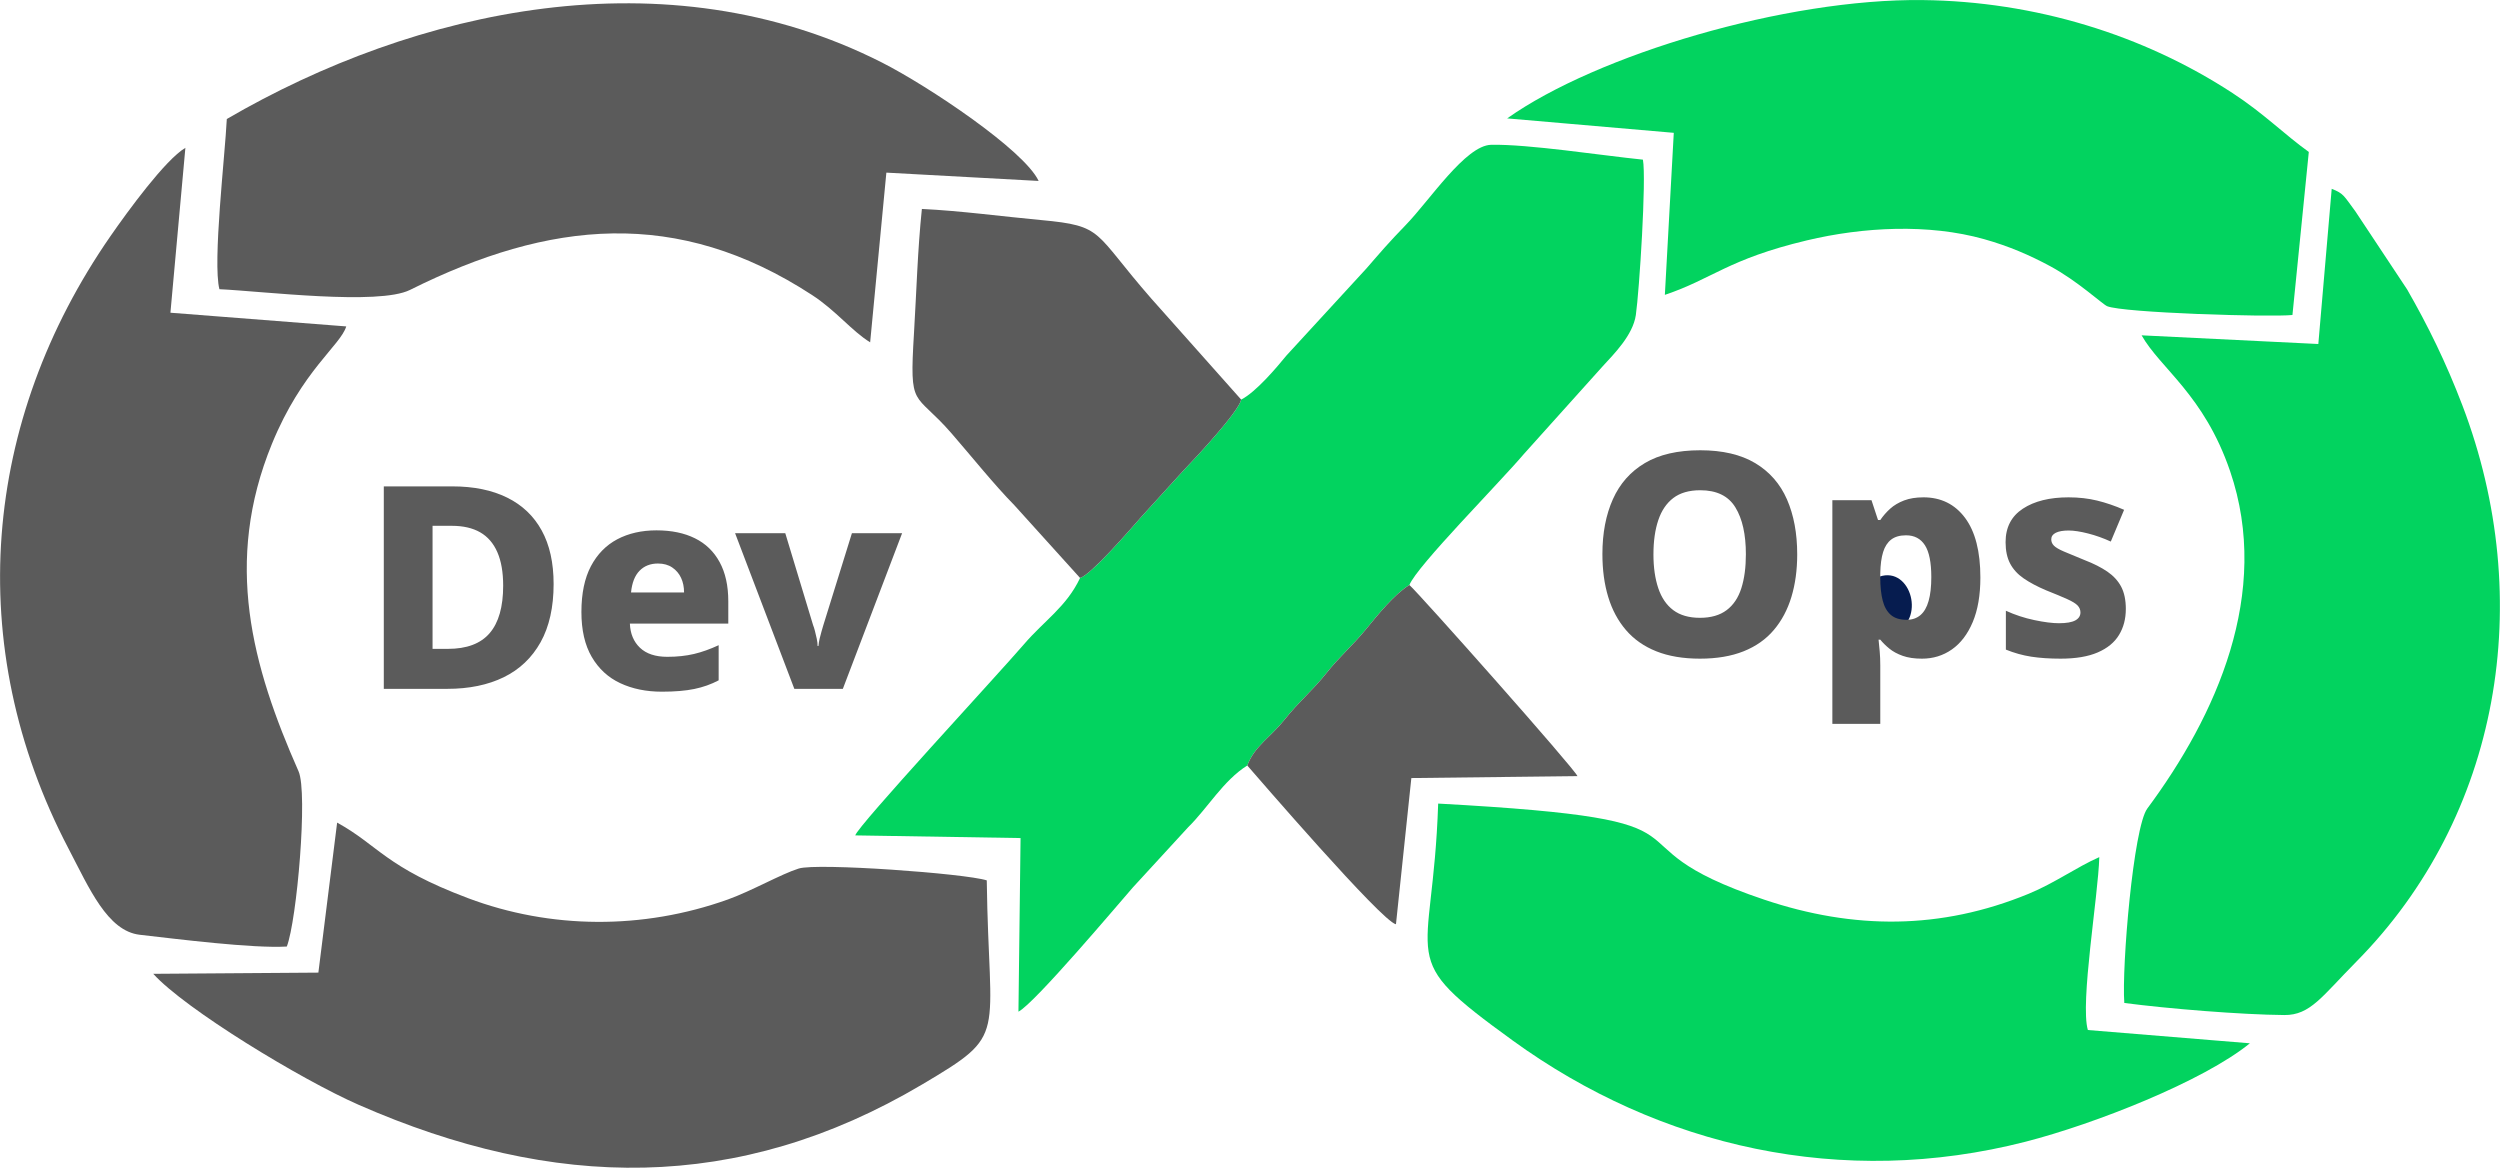 <?xml version="1.0" encoding="UTF-8"?>
<!DOCTYPE svg PUBLIC "-//W3C//DTD SVG 1.1//EN" "http://www.w3.org/Graphics/SVG/1.1/DTD/svg11.dtd">
<!-- Creator: CorelDRAW -->
<svg xmlns="http://www.w3.org/2000/svg" xml:space="preserve" width="26.645mm" height="12.446mm" version="1.1" style="shape-rendering:geometricPrecision; text-rendering:geometricPrecision; image-rendering:optimizeQuality; fill-rule:evenodd; clip-rule:evenodd"
viewBox="0 0 4497.47 2100.89"
 xmlns:xlink="http://www.w3.org/1999/xlink"
 xmlns:xodm="http://www.corel.com/coreldraw/odm/2003">
 <defs>
  <style type="text/css">
   <![CDATA[
    .fil1 {fill:#5B5B5B}
    .fil0 {fill:#02D35F}
    .fil2 {fill:#061C4F}
    .fil3 {fill:#5B5B5B;fill-rule:nonzero}
   ]]>
  </style>
 </defs>
 <g id="Layer_x0020_1">
  <g id="_3124144622192">
   <path class="fil0" d="M2232.87 718.91c-4.42,21.45 -79.82,102.56 -103.66,127.32l-75.45 82.96c-22.06,25.2 -90.79,104.55 -110.71,110.59 -24.48,51.79 -63.97,76.24 -100.99,119.35 -47.26,55.06 -299.56,327.09 -303.48,343.8l297.38 4.81 -3.81 312.35c29.25,-14.89 181.18,-195.38 205.73,-223.4l99.72 -108.55c34.4,-33.69 63.26,-84.11 106.26,-110.97 13.12,-34.97 42.52,-51.43 67.1,-82.51 25.08,-31.73 50.54,-52.5 75.03,-83.37 23.73,-29.94 47.5,-50 71.16,-78.93 20.47,-25.03 51.23,-63.28 78.35,-79.92 13.52,-34.03 161.57,-183.29 206.12,-235.81l142.02 -158.09c19.73,-21.52 54.03,-55.57 59.25,-91.77 6.25,-43.33 19.12,-244.87 12.74,-279.54 -74.27,-7.51 -205.88,-28.12 -273.09,-26.72 -45.93,0.98 -110.36,99.61 -153.15,143.81 -31.82,32.86 -44.39,47.77 -71.3,78.78l-143.66 156.37c-17.93,21.98 -55.13,65.98 -81.56,79.42z"/>
   <path class="fil0" d="M4170.73 618.89l-317.94 -15.61c34.03,60.02 112.23,106.91 159.21,244.36 74.98,219.35 -25.18,440.18 -148.93,606.95 -25.12,33.84 -46.2,285.11 -41.39,349.84 78.27,10.25 210.1,21.05 287.91,21.71 46.74,0.39 67.67,-33.47 129.31,-95.79 259.27,-262.14 324.64,-650.64 191.04,-1000.99 -29.49,-77.31 -62.03,-143.54 -99.52,-208.77l-93.07 -140.4c-21.29,-28.75 -20.76,-31.77 -42.55,-40.54l-24.07 279.24z"/>
   <path class="fil1" d="M275.59 1751.96c56.92,63.06 265.13,189.88 369.96,235.86 349.96,153.5 681.93,159.48 1013.01,-36.61 157.22,-93.11 120.3,-78.56 116.59,-367.35 -38.87,-12.52 -304.76,-31.73 -338.16,-21.35 -31.28,9.72 -85.21,40.54 -127.58,55.7 -153.35,54.84 -319.16,53.41 -467.53,-2.36 -148.71,-55.89 -160.98,-94.96 -235.47,-135.91l-33.74 269.87 -297.08 2.16z"/>
   <path class="fil0" d="M3756.11 1853.1c-14.23,-48.66 18.75,-242.09 20.58,-311.07 -40.75,17.94 -80.31,46.72 -127,65.91 -158.7,65.27 -315.06,64.56 -475.73,10.63 -315.34,-105.87 -34.2,-142.83 -586.68,-172.88 -9.79,297.75 -80.72,270.49 133.65,425.95 265.36,192.44 593.67,266.93 923.48,182.28 124.2,-31.89 319.38,-108.75 403.18,-176.96l-291.47 -23.87z"/>
   <path class="fil1" d="M407.94 214.1c-3.14,64.92 -25.71,257.58 -13.32,306.21 77.8,3.54 286.14,29.59 342.94,1.25 251.12,-125.3 480.91,-148.69 723.12,9.1 43.62,28.41 70.86,64.26 104.67,85.24l29.17 -305.32 273.95 14.96c-26.01,-55.42 -198.91,-170.87 -281.55,-212.85 -388.6,-197.32 -839.62,-96.26 -1178.98,101.41z"/>
   <path class="fil1" d="M333.4 265.95c-35.92,21.2 -103.49,113.78 -134.65,158.73 -230.32,332.14 -266.95,736.38 -75.74,1101.76 37.24,71.15 70,148.67 128.47,155.31 67.23,7.65 202.52,24.76 264.4,21.15 18.15,-47.28 38.08,-276.87 21.15,-315.17 -83.87,-189.79 -135.07,-376.38 -47.89,-589.28 54.08,-132.05 123.56,-177.22 133.65,-211.21l-316.3 -24.64 26.91 -296.64z"/>
   <path class="fil0" d="M2711.37 213l299.78 25.96 -16.05 291.51c85.43,-28.64 113.33,-64.14 255.39,-97.99 101.61,-24.21 219.03,-30.32 318.9,-2.24 44.61,12.54 82.34,28.93 119.05,48.7 48.78,26.25 93.93,68.33 102.31,71.89 28.1,11.97 292,20.09 333.42,15.87l29.44 -293.33c-44.75,-32.12 -80.48,-68.9 -137.1,-105.88 -160.56,-104.91 -355.47,-165.03 -557.6,-167.38 -246.24,-2.87 -585.7,98.31 -747.54,212.9z"/>
   <path class="fil1" d="M1943.05 1039.79c19.92,-6.04 88.65,-85.39 110.71,-110.59l75.45 -82.96c23.83,-24.76 99.23,-105.87 103.66,-127.32l-161.65 -181.71c-105.92,-121.03 -83.74,-130.71 -198.57,-141.33 -69.8,-6.45 -143.95,-16.58 -214.22,-19.97 -7.76,74.42 -9.72,149.45 -14.23,223.99 -8.39,138.58 0.08,102.12 67.6,179.77 35.13,40.41 77.14,92.89 112.86,129.11l118.39 131.02z"/>
   <path class="fil1" d="M2243.86 1377.2c15.34,17.47 242.41,281.23 267.47,285.63l27.68 -263.05 298.82 -3.48c-4.61,-12.85 -284.47,-328.22 -302.33,-343.84 -27.13,16.64 -57.88,54.89 -78.35,79.92 -23.67,28.93 -47.43,48.98 -71.16,78.93 -24.49,30.87 -49.95,51.63 -75.03,83.37 -24.58,31.08 -53.98,47.53 -67.1,82.51z"/>
   <path class="fil2" d="M3375.74 1039.57c-66.13,30.3 -23.87,125.23 35.36,97.06 54.5,-25.93 23.61,-124.08 -35.36,-97.06z"/>
   <path class="fil3" d="M995.89 1050.53c0,41.84 -7.8,76.78 -23.43,104.86 -15.66,28.02 -37.76,49.05 -66.3,62.99 -28.59,13.94 -62.45,20.9 -101.55,20.9l-114.24 0 0 -364.24 123.42 0c38.45,0 71.25,6.75 98.46,20.17 27.21,13.44 47.94,33.13 62.23,59.2 14.28,25.99 21.4,58.07 21.4,96.13zm-90.76 3.06c0,-24.12 -3.48,-44.21 -10.48,-60.18 -6.94,-15.97 -17.25,-27.9 -30.86,-35.72 -13.6,-7.8 -30.6,-11.71 -51.03,-11.71l-34.67 0 0 221.37 27.55 0c34,0 59.1,-9.44 75.23,-28.32 16.19,-18.84 24.26,-47.35 24.26,-85.44zm275.96 -99.45c26.86,0 49.91,4.78 69.09,14.3 19.23,9.49 34.03,23.78 44.38,42.84 10.38,19.04 15.58,42.49 15.58,70.37l0 40.31 -177.03 0c0.69,18.03 6.73,32.49 18.11,43.38 11.41,10.87 27.8,16.32 49.22,16.32 17.69,0 33.69,-1.72 47.99,-5.11 14.25,-3.39 29.05,-8.68 44.38,-15.8l0 63.23c-13.6,7.16 -28.24,12.36 -43.9,15.56 -15.63,3.22 -35.02,4.86 -58.15,4.86 -28.21,0 -53.22,-5.11 -74.98,-15.33 -21.76,-10.16 -38.84,-25.93 -51.25,-47.16 -12.44,-21.25 -18.63,-48.19 -18.63,-80.85 0,-33.35 5.72,-60.82 17.08,-82.41 11.43,-21.59 27.21,-37.73 47.43,-48.46 20.26,-10.68 43.82,-16.05 70.69,-16.05zm2.53 59.67c-13.6,0 -24.64,4.32 -33.13,13 -8.54,8.71 -13.6,21.72 -15.33,39.06l95.4 0c0,-9.87 -1.81,-18.63 -5.37,-26.26 -3.56,-7.68 -8.84,-13.87 -15.83,-18.63 -6.95,-4.76 -15.53,-7.16 -25.74,-7.16zm245.34 225.48l-106.59 -280.03 90.29 0 50 165.27c1,2.36 2.11,5.84 3.31,10.43 1.2,4.59 2.28,9.27 3.31,14.04 1.03,4.76 1.54,9.18 1.54,13.25l1.5 0c0.35,-4.07 1.03,-8.41 2.06,-13 1.03,-4.59 2.24,-9.1 3.56,-13.52 1.38,-4.42 2.41,-7.98 3.11,-10.68l51.5 -165.79 90.29 0 -106.61 280.03 -87.25 0z"/>
   <path class="fil3" d="M3233.21 997.27c0,28.24 -3.51,53.81 -10.47,76.77 -6.95,22.97 -17.52,42.76 -31.63,59.4 -14.13,16.69 -32.24,29.44 -54.34,38.28 -22.11,8.84 -48.29,13.27 -78.54,13.27 -30.26,0 -56.48,-4.42 -78.59,-13.27 -22.1,-8.84 -40.29,-21.59 -54.59,-38.28 -14.25,-16.64 -24.88,-36.43 -31.83,-59.4 -7,-22.96 -10.48,-48.7 -10.48,-77.29 0,-37.76 6.31,-70.64 18.89,-98.71 12.58,-28.07 31.8,-49.74 57.64,-65.02 25.83,-15.31 59.01,-22.96 99.47,-22.96 40.14,0 73.09,7.73 98.98,23.18 25.83,15.5 44.85,37.25 57.12,65.32 12.22,28.07 18.36,60.93 18.36,98.71zm-258.66 0c0,23.46 2.92,43.77 8.71,60.93 5.76,17.17 14.77,30.35 26.99,39.53 12.29,9.18 28.24,13.77 47.99,13.77 19.7,0 35.7,-4.59 47.94,-13.77 12.24,-9.18 21.07,-22.37 26.52,-39.53 5.45,-17.17 8.15,-37.47 8.15,-60.93 0,-35.72 -6.26,-63.87 -18.87,-84.43 -12.58,-20.59 -33.66,-30.86 -63.23,-30.86 -20.07,0 -36.21,4.68 -48.49,13.99 -12.22,9.35 -21.23,22.62 -26.99,39.84 -5.79,17.17 -8.71,37.64 -8.71,61.46zm485.61 -102.54c31.63,0 56.65,12.32 75.03,36.97 18.36,24.68 27.55,60.46 27.55,107.37 0,31.63 -4.59,58.32 -13.77,80.13 -9.18,21.76 -21.72,38.15 -37.52,49.22 -15.78,11.04 -33.73,16.58 -53.81,16.58 -13.6,0 -25.15,-1.72 -34.67,-5.11 -9.54,-3.39 -17.52,-7.71 -24,-13 -6.43,-5.28 -11.88,-10.65 -16.31,-16.1l-3.09 0c0.69,6.48 1.38,13.52 2.06,21.2 0.69,7.65 1.03,16.05 1.03,25.25l0 105.09 -86.22 0 0 -402.47 70.39 0 11.76 35.7 4.07 0c5.11,-7.49 11.04,-14.28 17.86,-20.42 6.79,-6.09 15.11,-11.02 24.98,-14.8 9.86,-3.73 21.4,-5.59 34.67,-5.59zm-31.11 68.33c-11.21,0 -20.14,2.58 -26.79,7.68 -6.6,5.11 -11.46,12.58 -14.5,22.45 -3.09,9.87 -4.76,22.45 -5.11,37.73l0 7.68c0,16.66 1.42,30.6 4.34,41.81 2.87,11.24 7.73,19.82 14.55,25.74 6.79,5.98 16.31,8.93 28.54,8.93 9.87,0 18.11,-2.79 24.76,-8.41 6.6,-5.59 11.55,-14.08 14.75,-25.5 3.27,-11.36 4.86,-25.74 4.86,-43.08 0,-26.18 -3.83,-45.24 -11.46,-57.17 -7.65,-11.88 -18.97,-17.86 -33.94,-17.86zm395.35 132.66c0,17.69 -4.08,33.22 -12.27,46.65 -8.15,13.44 -20.91,23.9 -38.25,31.38 -17.34,7.51 -39.62,11.24 -66.81,11.24 -19.75,0 -37.35,-1.2 -52.8,-3.56 -15.5,-2.41 -30.69,-6.65 -45.66,-12.74l0 -69.91c16.31,7.46 33.39,13.08 51.25,16.83 17.84,3.76 32.56,5.62 44.16,5.62 13.6,0 23.43,-1.72 29.57,-5.11 6.13,-3.39 9.18,-8.15 9.18,-14.3 0,-4.71 -1.72,-8.91 -5.11,-12.49 -3.39,-3.56 -9.6,-7.38 -18.62,-11.44 -9.01,-4.08 -21.67,-9.37 -37.98,-15.85 -16.02,-6.77 -29.44,-13.94 -40.31,-21.4 -10.9,-7.48 -19.06,-16.41 -24.51,-26.79 -5.44,-10.38 -8.15,-23.21 -8.15,-38.5 0,-26.52 10.4,-46.6 31.13,-60.21 20.73,-13.6 48.11,-20.39 82.14,-20.39 18.36,0 35.53,1.94 51.5,5.84 16.02,3.95 32.16,9.45 48.46,16.61l-23.95 57.12c-13.27,-6.13 -26.87,-10.97 -40.81,-14.55 -13.94,-3.56 -25.66,-5.35 -35.19,-5.35 -9.87,0 -17.5,1.37 -22.96,4.07 -5.45,2.75 -8.15,6.65 -8.15,11.76 0,4.42 1.59,8.24 4.84,11.46 3.22,3.26 9.15,6.73 17.86,10.47 8.66,3.73 20.98,8.84 36.95,15.33 16.69,6.43 30.43,13.44 41.32,20.9 10.9,7.46 19.14,16.47 24.78,27.04 5.57,10.52 8.41,23.95 8.41,40.29z"/>
  </g>
 </g>
</svg>
